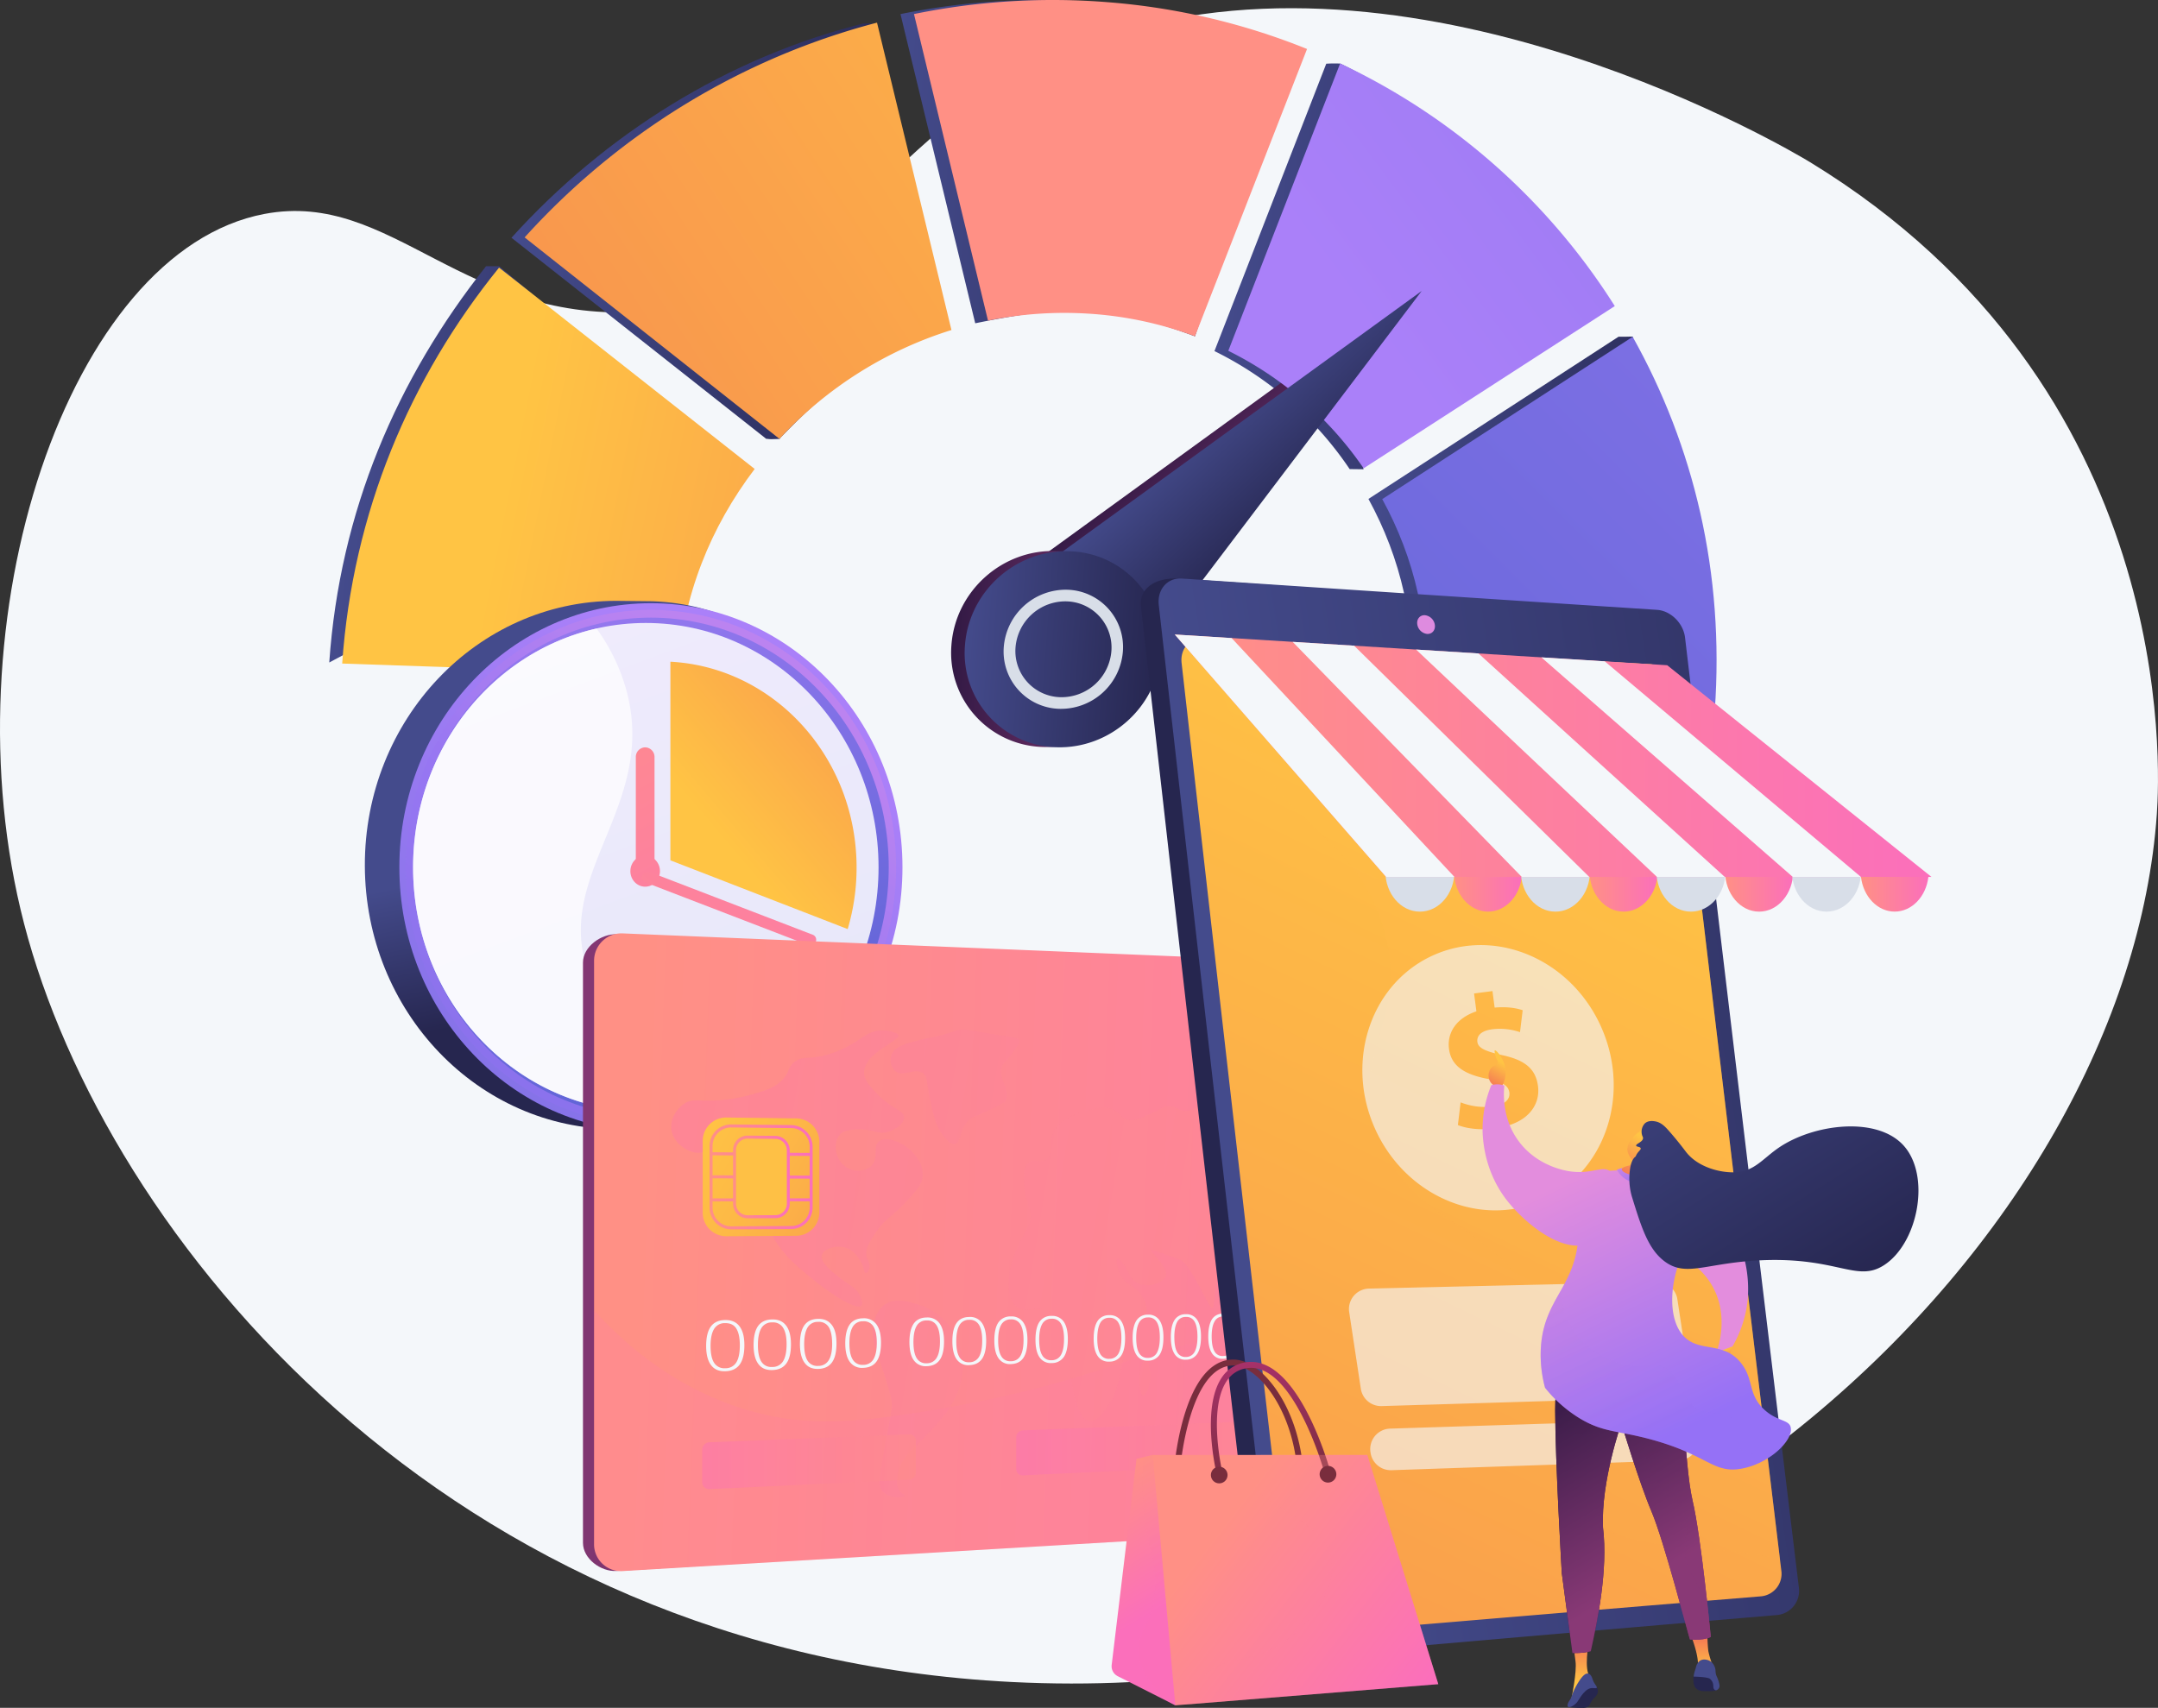 <svg xmlns="http://www.w3.org/2000/svg" xmlns:xlink="http://www.w3.org/1999/xlink" viewBox="0 0 1259.84 997.2"><rect x="0" y="0" width="1259.84" height="997.2" fill="#333333" stroke="none"/><defs><linearGradient id="a" x1="-509.39" y1="240.87" x2="-278.79" y2="240.87" gradientTransform="matrix(0.99, 0.14, -0.08, 1, 726.89, 97.35)" gradientUnits="userSpaceOnUse"><stop offset="0" stop-color="#444b8c"></stop><stop offset="1" stop-color="#26264f"></stop></linearGradient><linearGradient id="b" x1="-423.5" y1="72.18" x2="-170.98" y2="72.18" xlink:href="#a"></linearGradient><linearGradient id="c" x1="-207.76" y1="14.66" x2="22.4" y2="14.66" xlink:href="#a"></linearGradient><linearGradient id="d" x1="-9.07" y1="49.46" x2="213.49" y2="49.46" xlink:href="#a"></linearGradient><linearGradient id="e" x1="87.49" y1="180.92" x2="290.8" y2="180.92" xlink:href="#a"></linearGradient><linearGradient id="f" x1="600.9" y1="-884.86" x2="686.34" y2="-884.86" gradientTransform="matrix(0.72, 0.67, -1.09, 1.01, -707.75, 737.07)" gradientUnits="userSpaceOnUse"><stop offset="0" stop-color="#311944"></stop><stop offset="1" stop-color="#893976"></stop></linearGradient><linearGradient id="g" x1="-119.44" y1="207.08" x2="-9.13" y2="207.08" gradientTransform="matrix(1.04, 0.02, -0.07, 0.96, 693.32, 181.29)" xlink:href="#f"></linearGradient><linearGradient id="h" x1="-125.51" y1="303.79" x2="-56.05" y2="303.79" gradientTransform="translate(728.01 83.57) rotate(4.66)" xlink:href="#f"></linearGradient><linearGradient id="i" x1="102.28" y1="308.58" x2="-416.76" y2="246.82" gradientTransform="matrix(0.99, 0.14, -0.08, 1, 726.89, 97.35)" gradientUnits="userSpaceOnUse"><stop offset="0" stop-color="#f36f56"></stop><stop offset="1" stop-color="#ffc444"></stop></linearGradient><linearGradient id="j" x1="-716.19" y1="297.2" x2="95.36" y2="-258.46" gradientTransform="matrix(1.04, 0.02, -0.07, 0.96, 693.32, 181.29)" xlink:href="#i"></linearGradient><linearGradient id="k" x1="-65.42" y1="10.85" x2="-136.27" y2="1153.26" gradientTransform="matrix(1.04, 0.02, -0.07, 0.96, 693.32, 181.29)" gradientUnits="userSpaceOnUse"><stop offset="0" stop-color="#ff9085"></stop><stop offset="1" stop-color="#fb6fbb"></stop></linearGradient><linearGradient id="l" x1="78.49" y1="-19.58" x2="946.44" y2="-684.35" gradientTransform="matrix(1.04, 0.02, -0.07, 0.96, 693.32, 181.29)" gradientUnits="userSpaceOnUse"><stop offset="0" stop-color="#aa80f9"></stop><stop offset="1" stop-color="#6165d7"></stop></linearGradient><linearGradient id="m" x1="827.73" y1="-451.96" x2="17.52" y2="373.69" xlink:href="#l"></linearGradient><linearGradient id="n" x1="606.49" y1="-888.51" x2="691.99" y2="-888.51" gradientTransform="matrix(0.72, 0.67, -1.09, 1.01, -707.75, 737.07)" xlink:href="#a"></linearGradient><linearGradient id="o" x1="-111.82" y1="207.03" x2="-1.41" y2="207.03" gradientTransform="matrix(1.04, 0.02, -0.07, 0.96, 693.32, 181.29)" xlink:href="#a"></linearGradient><linearGradient id="p" x1="357.65" y1="491.94" x2="375.31" y2="577.59" gradientTransform="matrix(1, 0, 0, 1, 0, 0)" xlink:href="#a"></linearGradient><linearGradient id="q" x1="440.68" y1="415.27" x2="146.93" y2="856.58" gradientTransform="matrix(1, 0, 0, 1, 0, 0)" xlink:href="#l"></linearGradient><linearGradient id="r" x1="454.79" y1="401.85" x2="366.54" y2="525.26" gradientUnits="userSpaceOnUse"><stop offset="0" stop-color="#e38ddd"></stop><stop offset="1" stop-color="#9571f6"></stop></linearGradient><linearGradient id="s" x1="288.16" y1="260.73" x2="421.16" y2="616.53" gradientTransform="matrix(1, 0, 0, 1, 0, 0)" xlink:href="#l"></linearGradient><linearGradient id="t" x1="417.84" y1="485.93" x2="617.26" y2="316.33" gradientUnits="userSpaceOnUse"><stop offset="0" stop-color="#ffc444"></stop><stop offset="0.31" stop-color="#fba94a"></stop><stop offset="1" stop-color="#f36f56"></stop></linearGradient><linearGradient id="u" x1="301.98" y1="369.46" x2="471.18" y2="684.88" gradientTransform="matrix(1, 0, 0, 1, 0, 0)" xlink:href="#k"></linearGradient><linearGradient id="v" x1="316.97" y1="361.42" x2="486.17" y2="676.84" gradientTransform="matrix(1, 0, 0, 1, 0, 0)" xlink:href="#k"></linearGradient><linearGradient id="w" x1="2613.5" y1="6120.89" x2="2782.72" y2="6436.34" gradientTransform="matrix(-0.42, -0.91, 0.91, -0.42, -4113.04, 5631.66)" xlink:href="#k"></linearGradient><linearGradient id="x" x1="939.54" y1="772.73" x2="292.36" y2="713.49" gradientTransform="matrix(1, 0, 0, 1, 0, 0)" xlink:href="#f"></linearGradient><linearGradient id="y" x1="363.04" y1="757.47" x2="1218.3" y2="789.28" gradientTransform="matrix(1, -0.01, 0, 1, 5.98, -22.93)" xlink:href="#k"></linearGradient><linearGradient id="z" x1="105.61" y1="643.92" x2="844.78" y2="766.44" gradientTransform="matrix(1, -0.01, 0, 1, 5.98, -22.93)" gradientUnits="userSpaceOnUse"><stop offset="0" stop-color="#fb6fbb"></stop><stop offset="1" stop-color="#ff9085"></stop></linearGradient><linearGradient id="aa" x1="134.85" y1="593.02" x2="837.3" y2="709.45" xlink:href="#z"></linearGradient><linearGradient id="ab" x1="102" y1="775.39" x2="811.39" y2="892.97" xlink:href="#z"></linearGradient><linearGradient id="ac" x1="166.99" y1="671.61" x2="803.27" y2="777.07" xlink:href="#z"></linearGradient><linearGradient id="ad" x1="140.22" y1="746.44" x2="801.47" y2="856.04" xlink:href="#z"></linearGradient><linearGradient id="ae" x1="172.37" y1="713.54" x2="801.5" y2="817.82" xlink:href="#z"></linearGradient><linearGradient id="af" x1="181.67" y1="701.78" x2="802.73" y2="804.71" xlink:href="#z"></linearGradient><linearGradient id="ag" x1="184.62" y1="711.22" x2="801.03" y2="813.38" xlink:href="#z"></linearGradient><linearGradient id="ah" x1="166.66" y1="689.54" x2="805.6" y2="795.44" xlink:href="#z"></linearGradient><linearGradient id="ai" x1="202.7" y1="649.75" x2="809.74" y2="750.36" xlink:href="#z"></linearGradient><linearGradient id="aj" x1="180.18" y1="741.74" x2="796.55" y2="843.9" xlink:href="#z"></linearGradient><linearGradient id="ak" x1="298.42" y1="635.41" x2="604.68" y2="809.02" gradientTransform="matrix(1, -0.01, 0, 1, 5.98, -22.93)" gradientUnits="userSpaceOnUse"><stop offset="0" stop-color="#f57e53"></stop><stop offset="0" stop-color="#f68252"></stop><stop offset="0.04" stop-color="#f99a4d"></stop><stop offset="0.08" stop-color="#fcad49"></stop><stop offset="0.13" stop-color="#feba46"></stop><stop offset="0.2" stop-color="#ffc244"></stop><stop offset="0.32" stop-color="#ffc444"></stop><stop offset="0.45" stop-color="#fdb946"></stop><stop offset="0.69" stop-color="#f99c4c"></stop><stop offset="1" stop-color="#f36f56"></stop></linearGradient><linearGradient id="al" x1="407.38" y1="713.82" x2="467.4" y2="713.82" gradientTransform="matrix(1, -0.01, 0, 1, 5.98, -22.93)" xlink:href="#k"></linearGradient><linearGradient id="am" x1="408.25" y1="700.6" x2="466.55" y2="700.6" gradientTransform="matrix(1, -0.01, 0, 1, 5.98, -22.93)" xlink:href="#k"></linearGradient><linearGradient id="an" x1="408.25" y1="713.96" x2="466.55" y2="713.96" gradientTransform="matrix(1, -0.01, 0, 1, 5.98, -22.93)" xlink:href="#k"></linearGradient><linearGradient id="ao" x1="408.25" y1="727.32" x2="466.55" y2="727.32" gradientTransform="matrix(1, -0.01, 0, 1, 5.98, -22.93)" xlink:href="#k"></linearGradient><linearGradient id="ap" x1="421.04" y1="713.92" x2="454.09" y2="713.92" gradientTransform="matrix(1, -0.01, 0, 1, 5.98, -22.93)" xlink:href="#k"></linearGradient><linearGradient id="aq" x1="366.11" y1="867.89" x2="1209.09" y2="899.25" xlink:href="#z"></linearGradient><linearGradient id="ar" x1="409.94" y1="853.54" x2="534.71" y2="853.54" gradientTransform="matrix(1, 0, 0, 1, 0, 0)" xlink:href="#z"></linearGradient><linearGradient id="as" x1="593.25" y1="845.51" x2="743.26" y2="845.51" gradientTransform="matrix(1, 0, 0, 1, 0, 0)" xlink:href="#z"></linearGradient><linearGradient id="at" x1="1374.96" y1="666.56" x2="1936.27" y2="645.11" gradientTransform="matrix(1, 0, 0.12, 1, -733.02, -15.92)" xlink:href="#a"></linearGradient><linearGradient id="au" x1="967.97" y1="438.25" x2="427.9" y2="1558.45" gradientUnits="userSpaceOnUse"><stop offset="0" stop-color="#ffc444"></stop><stop offset="1" stop-color="#f36f56"></stop></linearGradient><linearGradient id="av" x1="969.91" y1="439.19" x2="429.84" y2="1559.39" xlink:href="#au"></linearGradient><linearGradient id="aw" x1="848.83" y1="508.85" x2="888.59" y2="508.85" gradientTransform="matrix(1, 0, 0, 1, 0, 0)" xlink:href="#k"></linearGradient><linearGradient id="ax" x1="927.97" y1="508.85" x2="967.73" y2="508.85" gradientTransform="matrix(1, 0, 0, 1, 0, 0)" xlink:href="#k"></linearGradient><linearGradient id="ay" x1="1007.1" y1="508.85" x2="1046.86" y2="508.85" gradientTransform="matrix(1, 0, 0, 1, 0, 0)" xlink:href="#k"></linearGradient><linearGradient id="az" x1="685.83" y1="441.26" x2="1127.59" y2="441.26" gradientTransform="matrix(1, 0, 0, 1, 0, 0)" xlink:href="#k"></linearGradient><linearGradient id="ba" x1="1086.44" y1="522.16" x2="1125.79" y2="522.16" gradientTransform="matrix(1, 0, 0, 1, 0, 0)" xlink:href="#k"></linearGradient><linearGradient id="bb" x1="876.82" y1="620.39" x2="867.98" y2="634.69" xlink:href="#au"></linearGradient><linearGradient id="bc" x1="1002.72" y1="789.61" x2="1006.29" y2="796.95" xlink:href="#au"></linearGradient><linearGradient id="bd" x1="-255.93" y1="976.51" x2="-255.93" y2="953.49" gradientTransform="translate(1249.56)" xlink:href="#au"></linearGradient><linearGradient id="be" x1="-326.11" y1="983.08" x2="-326.11" y2="955.33" gradientTransform="translate(1249.56)" xlink:href="#au"></linearGradient><linearGradient id="bf" x1="-341.64" y1="874.07" x2="-250.85" y2="874.07" gradientTransform="translate(1249.56)" xlink:href="#f"></linearGradient><linearGradient id="bg" x1="-344.52" y1="806.4" x2="-279.12" y2="916.25" gradientTransform="translate(1249.56)" xlink:href="#f"></linearGradient><linearGradient id="bh" x1="-318.77" y1="791.07" x2="-253.37" y2="900.93" gradientTransform="translate(1249.56)" xlink:href="#f"></linearGradient><linearGradient id="bi" x1="-4583.84" y1="6885.91" x2="-4514.57" y2="7028.35" gradientTransform="translate(-4500.87 6918.09) rotate(-172.14)" xlink:href="#r"></linearGradient><linearGradient id="bj" x1="917.05" y1="688.4" x2="987.2" y2="832.66" xlink:href="#r"></linearGradient><linearGradient id="bk" x1="-301.96" y1="670.35" x2="-288.55" y2="691.66" gradientTransform="translate(1249.56)" xlink:href="#r"></linearGradient><linearGradient id="bl" x1="-285.77" y1="667.08" x2="-300.51" y2="690.91" gradientTransform="translate(1249.56)" xlink:href="#au"></linearGradient><linearGradient id="bm" x1="365.12" y1="803.87" x2="350.86" y2="826.94" gradientTransform="translate(413.93 -31.07) rotate(-13.66)" xlink:href="#au"></linearGradient><linearGradient id="bn" x1="954.19" y1="565.28" x2="1077.67" y2="761.54" gradientTransform="matrix(1, 0, 0, 1, 0, 0)" xlink:href="#a"></linearGradient><linearGradient id="bo" x1="909.24" y1="691.76" x2="978.24" y2="833.64" xlink:href="#r"></linearGradient><linearGradient id="bp" x1="906.92" y1="693.33" x2="977.07" y2="837.58" xlink:href="#r"></linearGradient><linearGradient id="bq" x1="677.42" y1="815.7" x2="692.67" y2="821.37" gradientUnits="userSpaceOnUse"><stop offset="0" stop-color="#ab316d"></stop><stop offset="1" stop-color="#792d3d"></stop></linearGradient><linearGradient id="br" x1="634.72" y1="868.1" x2="677.19" y2="939.31" gradientTransform="matrix(1, 0, 0, 1, 0, 0)" xlink:href="#k"></linearGradient><linearGradient id="bs" x1="641.29" y1="864.18" x2="683.76" y2="935.4" gradientTransform="matrix(1, 0, 0, 1, 0, 0)" xlink:href="#k"></linearGradient><linearGradient id="bt" x1="708.65" y1="896.79" x2="828.21" y2="988.91" gradientTransform="matrix(1, 0, 0, 1, 0, 0)" xlink:href="#k"></linearGradient><linearGradient id="bu" x1="732.14" y1="789.43" x2="744.34" y2="867.18" xlink:href="#bq"></linearGradient><linearGradient id="bv" x1="710.2" y1="894.78" x2="829.76" y2="986.9" gradientTransform="matrix(1, 0, 0, 1, 0, 0)" xlink:href="#k"></linearGradient><linearGradient id="bw" x1="705.21" y1="858.82" x2="707.17" y2="859.54" xlink:href="#bq"></linearGradient><linearGradient id="bx" x1="768.71" y1="858.36" x2="770.67" y2="859.09" xlink:href="#bq"></linearGradient></defs><g style="isolation:isolate"><path d="M649.42,20C513,62.84,500,172.41,377.15,181.82c-107,8.19-147.67-71.13-222.76-56.91C40,146.55-31.89,362.07,14.05,539.28c47.43,183,246.71,426.24,576.86,442.84,370.67,18.63,651.13-261.25,668.26-506.86C1261,448.7,1272,226.14,1056.68,94.67,1045.93,88.1,833.8-38,649.42,20Z" fill="#f4f7fa"></path><path d="M283.75,155.46l7.66,0L432.82,273.35c-25.63,33.85-42,73.58-45.25,120.45L258.12,351.54l-65.9,35.29C198.34,298.63,231.71,221,283.75,155.46Z" fill="url(#a)"></path><path d="M547.55,192.87c-36.86,11.44-65.32,35-91.87,62.64-.21.22-.35.79-.63.79-6.15.12-4,.31-7.81-.11l-.32-.27L298.6,138.82C353.33,78.26,424.87,33.52,504.07,13.69l7.85,0Z" fill="url(#b)"></path><path d="M755,28.62,697.61,196.37c-19.54-7.33-41.23-13.72-63.43-15.05-19.79-1.19-46.11,3.61-64.84,7.44L525.7,8.23A403.94,403.94,0,0,1,639.65,1.38,391.63,391.63,0,0,1,755,28.62Z" fill="url(#c)"></path><path d="M934.46,178.67,795.18,269l.86,5-8.11-.1A202.81,202.81,0,0,0,709,205L774.27,37.2a74.21,74.21,0,0,1,8.11-.08.83.83,0,0,1,.39.16C846.56,68.8,897.47,120.07,934.46,178.67Z" fill="url(#d)"></path><path d="M992.77,414.72,824,408.94c3.18-44.52-6.33-83.28-25.1-117.62L944.92,196.6c8.26.06,7.14-.25,8.26.06,1.38.37-5.15,5.6-4.46,6.9C981.82,265.71,998.32,337.39,992.77,414.72Z" fill="url(#e)"></path><polygon points="591.13 337.35 821.82 169.86 649.74 397.09 591.13 337.35" fill="url(#f)"></polygon><path d="M669.77,381.08c-2.22,31.36-29.36,56-60.82,55.07a55,55,0,0,1-53.52-59.3c2.24-31.8,29.91-56.45,61.59-55.06A55,55,0,0,1,669.77,381.08Z" fill="url(#g)"></path><path d="M610.53,413.72a33.45,33.45,0,0,1-32.43-36,36.27,36.27,0,0,1,37.34-33.46,33.45,33.45,0,0,1,32.14,36A36.29,36.29,0,0,1,610.53,413.72ZM615,351a29.2,29.2,0,0,0-30,26.93,26.92,26.92,0,0,0,26.08,29A29.19,29.19,0,0,0,640.85,380,26.92,26.92,0,0,0,615,351Z" fill="url(#h)"></path><path d="M291.35,156.26,440.58,273.82c-25.64,33.87-42,73.42-45.27,120.32l-195.54-6.7C205.89,299.2,239.37,220.38,291.35,156.26Z" fill="url(#i)"></path><path d="M555.46,192.7a229.62,229.62,0,0,0-100.41,63.55L306.28,138.62C361.07,78,432.62,33.94,512,13.22Z" fill="url(#j)"></path><path d="M763.05,28.6,697.61,196.37a215.51,215.51,0,0,0-62.82-13.27,222.55,222.55,0,0,0-58,4.11L533.58,8.2a404.25,404.25,0,0,1,114-6.85A391.84,391.84,0,0,1,763.05,28.6Z" fill="url(#k)"></path><path d="M942.71,178.72,796.08,273.45a207.49,207.49,0,0,0-79-68.62L782.38,37.05A381.85,381.85,0,0,1,942.71,178.72Z" fill="url(#l)"></path><path d="M1001.08,414.88l-169-5.78c3.17-44.54-6.35-83.32-25.13-117.67l146.2-94.77C988.84,260.42,1006.84,334.61,1001.08,414.88Z" fill="url(#m)"></path><polygon points="599.06 337.48 829.97 169.91 657.73 397.24 599.06 337.48" fill="url(#n)"></polygon><path d="M677.78,381.22c-2.22,31.38-29.38,56-60.88,55.1A55,55,0,0,1,563.33,377c2.24-31.81,29.94-56.47,61.65-55.09A55,55,0,0,1,677.78,381.22Z" fill="url(#o)"></path><path d="M618.49,413.88A33.47,33.47,0,0,1,586,377.83a36.31,36.31,0,0,1,37.37-33.48,33.49,33.49,0,0,1,32.17,36A36.32,36.32,0,0,1,618.49,413.88Zm4.43-62.74a29.22,29.22,0,0,0-30.06,26.94,26.93,26.93,0,0,0,26.1,29,29.22,29.22,0,0,0,29.87-26.94A26.94,26.94,0,0,0,622.92,351.14Z" fill="#d8dee8"></path><path d="M506.73,504.69c.18,83.88-44.4,152.33-123.8,154.58-1.23,0-21.49,0-22.73,0-81.11.2-147-68.69-147.2-153.86S278.41,351,359.52,350.83c1.9,0,19.7.17,21.58.24C459.6,354,506.54,421.51,506.73,504.69Z" fill="url(#p)"></path><ellipse cx="380" cy="506.43" rx="146.86" ry="154.22" fill="url(#q)"></ellipse><ellipse cx="380" cy="506.43" rx="143.16" ry="150.33" opacity="0.3" fill="url(#r)" style="mix-blend-mode:multiply"></ellipse><ellipse cx="380" cy="506.43" rx="138.84" ry="145.8" fill="url(#s)"></ellipse><ellipse cx="377.03" cy="506.43" rx="135.87" ry="142.68" fill="#fff" opacity="0.85"></ellipse><path d="M391.38,502.34l103.5,40.14a125.9,125.9,0,0,0,5.19-35.9c0-64.39-48.14-117-108.69-120.21Z" fill="url(#t)"></path><ellipse cx="376.65" cy="508.66" rx="8.64" ry="9.07" fill="url(#u)"></ellipse><path d="M376.65,436.37a5.61,5.61,0,0,0-5.46,5.73v61.16a5.47,5.47,0,1,0,10.92,0V442.1A5.6,5.6,0,0,0,376.65,436.37Z" fill="url(#v)"></path><path d="M375,511h0a3.08,3.08,0,0,0,1.68,4.19l95.15,36.63A3.48,3.48,0,0,0,476.2,550a3.08,3.08,0,0,0-1.68-4.19l-95.15-36.63A3.48,3.48,0,0,0,375,511Z" fill="url(#w)"></path><g opacity="0.85"><path d="M339.52,551c-5.32-48.52,41.59-86.22,26.7-145.91A111.93,111.93,0,0,0,348.28,367c-61.23,13.86-107.12,71-107.12,139.47,0,78.8,60.83,142.68,135.87,142.68A129.77,129.77,0,0,0,419.48,642C361,609,342.41,577.38,339.52,551Z" fill="#fff" opacity="0.85"></path></g><path d="M856.56,872.61c0,7.89-5.6,14.67-12.47,15.08L359.87,917.27c-9.18.54-19.53-7.22-19.53-16.39V562c0-9.17,10.6-16.88,19.78-16.5l484,20.72c6.87.28,12.47,7,12.47,14.86Z" fill="url(#x)"></path><path d="M865.54,873.16c0,7.93-5.63,14.75-12.54,15.16l-489.39,29a15.68,15.68,0,0,1-16.79-15.76V561.06A16,16,0,0,1,363.61,545L853,565.3c6.91.28,12.54,7,12.54,14.93Z" fill="url(#y)"></path><g opacity="0.43" style="mix-blend-mode:multiply"><path d="M400.11,644c-4.65,2.78-9.14,9-8.12,15.79s7.26,11.36,12.16,12.81c6.89,2,9.15-2.37,16.54-1.69,11.16,1,19.82,12.41,23.43,20.79,3.55,8.22.79,10.23,3.08,19.7,4,16.63,16.46,26.72,28.28,36.32,9.82,8,24.74,17.53,27.42,14.6,1-1.05.09-3.41-.43-4.84-2.07-5.66-6.79-6.91-13.23-12.17-4.59-3.74-10.39-8.47-9.45-12.29s8.27-6.16,13.73-4.56,8.39,7,9.8,9.62c1.21,2.22,1,5.13,2.12,5.26.78.09,1.63-1.1,2-2.12,1-2.62-.74-5.12-1.38-7.14-1.46-4.64,2-9.69,5.44-14.71,5.74-8.38,9.1-8.46,18-18.19,5.91-6.49,8.86-9.83,9.19-14.55.55-8.09-6.12-14.16-7.24-15.18-5.4-4.91-14.59-8.32-18.5-4.83-3.52,3.14.18,9.19-3.95,13.75-2.9,3.2-8,3.83-11.9,2.59-5.59-1.75-8.8-7.21-9.13-12.13-.06-1-.35-5.46,2.57-8.53.84-.88,2.87-2.62,9.68-2.85,9.55-.32,11.54,2.91,17.23,1.65,4.74-1,10.44-4.84,10.37-8.64-.08-4.45-8-5-17.13-15.18-3.55-4-6.45-7.28-6.22-11.56.33-6,6.66-10.64,7.91-11.56,4.92-3.59,9.28-6.5,9.28-6.5,1.23-.82,3-2,2.81-3.14-.14-.76-1.1-1.3-2.81-1.83a21.12,21.12,0,0,0-9.56-.84c-6.45,1.29-8.51,4.48-16.43,8.68a58.42,58.42,0,0,1-16,6.11c-8.46,1.77-11.37.11-15.58,3.21s-2.78,5.59-7,10.26c-4.39,4.91-9.75,6.48-18.12,8.93a90.6,90.6,0,0,1-18.59,3.31C407.68,643.33,405,641.1,400.11,644Z" fill="url(#z)"></path><path d="M538.11,606.94c-8.7,2.17-16.29,4.06-17.87,9.48a9.21,9.21,0,0,0,2.24,8.81c4.58,4.19,11.47-2.14,16.46,1.51,2.67,1.94,1.66,4.45,4.72,18.39,2,9.3,3.71,13.76,6.91,17.79,1.81,2.28,4.36,5.48,6.88,5,3.74-.73,2.33-8.54,8.23-14.07,2.06-1.94,2.44-1.17,12.26-5.89,5.72-2.75,8.58-4.14,9.21-5.32,3.22-6-5.33-13.54-1.89-20.69.65-1.35.74-.63,5.13-6.2,5-6.38,5-7.39,4.84-7.89-.55-2.13-4.3-2.39-14-3.82-16.22-2.38-17.54-3.4-22.37-2.34-3.22.7-4.07,1.46-11,3.18C542.37,606.21,541.77,606,538.11,606.94Z" fill="url(#aa)"></path><path d="M516,762.11c-4.85,3.74-5.81,10.13-6.2,12.72-1,6.4.84,10.54,4.23,21,4.1,12.68,6.15,19,6.46,22.62.48,5.61-.52,6.62-4.49,28.85-3,16.54-3.28,20.83-.57,23.74,4,4.26,12.56,3.43,12.9,2.28.17-.55-1.68-1-3.07-2.76-3.11-4-.87-11-.28-12.84,2.32-7.24,6.76-10.46,13.93-17.79,8.45-8.63,13.94-14.24,18-22.42,2-4.07,6.26-13,4.94-24.44A38.72,38.72,0,0,0,555,775.3a36.58,36.58,0,0,0-19.65-13.83C529.81,759.84,521.94,757.53,516,762.11Z" fill="url(#ab)"></path><path d="M597.65,720.88c-3.07,6.16-6.47,13-7.8,19.26-1.2,5.61-2.34,18.33,3.77,23.14,5.52,4.35,11.87-1.77,19.54,3.05,3.9,2.46,5.62,6.17,7.7,10.65,4.45,9.61,2.33,15,4.23,27.42.89,5.83,3.73,24.34,10.8,25.41,5.88.88,12.28-10.7,13.34-12.63,2.83-5.13,3.92-10.4,6-20.74,2.78-13.92,1.75-15.84,4.67-19.79,3.76-5.09,8.3-5.75,9.3-10.58.73-3.55-1-6.7-2.06-8.65-3.88-7.19-9.29-6.31-12.94-13.28-2.11-4-2.68-8.79-1.82-9.26s2.87,2.48,3.89,3.89c3.14,4.33,2.76,5.91,4.67,8.09,3.85,4.4,10.34,3.55,10.83,3.48,3-.43,8.32-2.31,9-6,.5-2.83-1.94-5.83-4.87-9.43-2.37-2.92-4.14-4.16-3.85-4.72s2.4.15,8,2.16c6,2.18,9,3.26,9.44,3.52,2,1.23,3.74,2.91,9.39,13s7.79,15.26,9.09,14.81c.64-.22.53-1.62,1-6.38.71-7.12,1.1-10.73,2.77-13.33,1.4-2.19,4.41-5.17,7.51-4.79,1.86.22,4.1,3.33,8.48,9.53s5.77,8.17,8.68,9.75c1.53.83,4.27,2.32,6.42,1,2.39-1.48,3.21-5.91,2.22-9.08-1.2-3.83-4.53-4.15-4.44-6.51.14-3.36,7-5.65,7.64-5.85,4.44-1.43,5.57.12,7.84-1.46,3.37-2.33,4.75-8.43,3.91-13.13s-3.83-6.6-2.93-8.7c.75-1.77,3.11-1.17,7.8-2.49,3.47-1,8.59-2.44,11.39-6.83,1.66-2.62,2-5.42,2.41-9.77a45.49,45.49,0,0,0,0-8.67c-.56-6.38-1.8-6.83-1.2-8.68,1.3-4.07,7.57-2.9,19.43-6.62,6.77-2.12,11.64-4.67,12.12-3.66.6,1.26-7.3,4.82-7.83,11.5-.41,5.06,3.56,10.18,5.22,9.71,1.38-.4.39-4.39,2.85-10.2.9-2.14,2.28-5.38,5.2-7.48,3.49-2.5,5.56-.73,8.7-3.4,2.51-2.13,1.88-3.85,4-6.1,4.76-5.11,12.77-1.41,13.28-3.31s-5.69-7.37-13.75-8.72c-7.19-1.2-8.29,2.24-16.48,2.17-4.65,0-10.31-2.19-21.67-6.52-6.43-2.46-9.79-4.12-15.65-4.6-4.09-.33-4.21.33-8.5-.15-4.86-.54-10.9-1.21-15.64-5.74-3.72-3.56-2.59-5.62-5.66-7.78-5-3.49-11.79-.82-17.59,1.55-6.18,2.53-10.57,5.66-18,11-8.7,6.21-11.61,9.31-16.44,8.62-3.61-.52-4.35-2.6-8.41-2.63-3.29,0-4.32,1.31-11,4.3-6.49,2.9-9.81,4.34-12.64,3.76-4.41-.92-4.58-4.22-9.36-6.32-5.11-2.25-10-.71-16,1.17-7.4,2.34-14.69,4.63-18.25,11.41-3.76,7.18-.27,13.57-4.52,16.76-3.53,2.65-7.15-.84-10.42,1.93-3.94,3.34-2.77,11.82-2.15,16.29,1.22,8.81,4.24,11,3.22,17.15C601,715,600.15,715.87,597.65,720.88Z" fill="url(#ac)"></path><path d="M669.18,793.24c-1.82-.16-4.86,7.81-4.13,15.26.05.44.65,6.22,2.32,6.37s3.19-4.66,3.35-5.16a20.1,20.1,0,0,0,.77-7.86C671.41,800.63,670.88,793.38,669.18,793.24Z" fill="url(#ad)"></path><path d="M733.6,773.57c-.13.35.37.92,1.78,2.12,3.7,3.18,5.55,4.76,8.6,5.86,2.62,1,9.15,2.64,10.55,0,.9-1.68-.39-5-2.45-6.49s-3.84-.14-9.09-.34C737.54,774.52,733.92,772.73,733.6,773.57Z" fill="url(#ae)"></path><path d="M752.08,758.94c-1.08.22-.8,2.58-2.94,7.72-1,2.4-1.54,3-1.23,3.85.69,1.79,4.82,2.57,6.87.4s1-5.59.73-6.84C754.93,761.7,753.35,758.7,752.08,758.94Z" fill="url(#af)"></path><path d="M774,778.36c.81,1.29,2.18,2.89,5.55,4.47,1.17.55,9.83,4.62,12,1.31.88-1.35.45-3.54-.24-4.85-1.07-2-3-2.49-6.24-3.37-9.58-2.61-11.75-3.93-12.54-2.69C771.66,774.63,773.55,777.65,774,778.36Z" fill="url(#ag)"></path><path d="M757.71,749.29c-1.15.42-1.08,6.28,1,10.9,1.07,2.4,3,5.23,3.9,4.83s.47-4.57-.24-7.35C761.28,753.53,758.83,748.89,757.71,749.29Z" fill="url(#ah)"></path><path d="M767,721.68c0-1.37,3.06-1.06,7-3.85a26.48,26.48,0,0,0,8.92-11.42c.43-1.11.88-2.51,1.2-2.44.49.1.55,3.52,0,6.49-1,5.49-4.28,10.42-8.43,12.78a7.16,7.16,0,0,1-3.87,1.12C769.55,724.29,767,723,767,721.68Z" fill="url(#ai)"></path><path d="M758.69,801.64c-5.34,5.3-8.27,4.45-9.06,7.39-.9,3.33,2.77,4.7,3.43,11.36.41,4.13-.72,6.51.25,7.09,1.46.88,3.87-4.69,9.52-6.91.44-.17,6.35-2.38,11.17.67,2.79,1.78,2.44,3.56,7,7.87,2.92,2.75,4.43,4.14,6.25,3.8,3-.54,4.71-5.37,5.75-8.33.86-2.45,2.84-8.06,1.43-14.62-.6-2.84-1-2.15-9.34-15.1-2.29-3.59-3.21-5.13-5.29-6.08-4.25-1.93-8.91.66-9.67,1.09-1.67.92-3.14,2.48-6.07,5.61C760.58,799.18,760.79,799.55,758.69,801.64Z" fill="url(#aj)"></path></g><path d="M465,721.57l-41,.26A13.76,13.76,0,0,1,410.25,708V666.25A13.66,13.66,0,0,1,424,652.51l41,.51a13.73,13.73,0,0,1,13.32,13.83v41A13.64,13.64,0,0,1,465,721.57Z" fill="url(#ak)"></path><path d="M462.09,717.63l-35.2.19a12.68,12.68,0,0,1-12.64-12.77V669.23a12.58,12.58,0,0,1,12.64-12.69l35.2.4a12.67,12.67,0,0,1,12.32,12.77v35.23A12.57,12.57,0,0,1,462.09,717.63Zm-35.2-59.31A10.83,10.83,0,0,0,416,669.24v35.81a10.92,10.92,0,0,0,10.88,11l35.2-.17a10.82,10.82,0,0,0,10.61-10.93V669.69a10.9,10.9,0,0,0-10.61-11Z" fill="url(#al)"></path><path d="M415.13,673.67l58.43.4Z" fill="#f4f7fa"></path><polygon points="473.56 674.94 415.13 674.56 415.13 672.78 473.56 673.19 473.56 674.94" fill="url(#am)"></polygon><path d="M415.13,687.14l58.43.18Z" fill="#f4f7fa"></path><polygon points="473.56 688.2 415.13 688.03 415.13 686.25 473.56 686.44 473.56 688.2" fill="url(#an)"></polygon><path d="M415.13,700.61l58.43,0Z" fill="#f4f7fa"></path><polygon points="473.56 701.45 415.13 701.5 415.13 699.72 473.56 699.7 473.56 701.45" fill="url(#ao)"></polygon><path d="M452.72,710.4l-16.32.06a7.65,7.65,0,0,1-7.59-7.69V671.6A7.61,7.61,0,0,1,436.4,664l16.32.16a7.68,7.68,0,0,1,7.49,7.72v30.9A7.62,7.62,0,0,1,452.72,710.4Z" fill="#fec045"></path><path d="M452.72,711.29l-16.32.06a8.52,8.52,0,0,1-8.46-8.58V671.59a8.44,8.44,0,0,1,8.46-8.52l16.32.16a8.53,8.53,0,0,1,8.34,8.61v30.89A8.48,8.48,0,0,1,452.72,711.29ZM436.4,664.84a6.71,6.71,0,0,0-6.71,6.77v31.16a6.74,6.74,0,0,0,6.71,6.8l16.32-.05a6.73,6.73,0,0,0,6.63-6.79V671.82a6.78,6.78,0,0,0-6.63-6.83Z" fill="url(#ap)"></path><path d="M537.4,824.52c-42.33,6.72-69.7,8.1-100.91-1.15-43.58-12.91-73.22-40.1-89.67-58.22V901.57a15.68,15.68,0,0,0,16.79,15.76l489.39-29c6.91-.41,12.54-7.23,12.54-15.16v-48c-66.49-43.26-120.07-47.47-157.81-42.56C661.27,788.68,635,809,537.4,824.52Z" opacity="0.15" fill="url(#aq)" style="mix-blend-mode:multiply"></path><g opacity="0.42" style="mix-blend-mode:multiply"><path d="M530.83,864l-116.74,5.49a4,4,0,0,1-4.15-4v-19a4.39,4.39,0,0,1,4.15-4.36l116.74-4.61a3.8,3.8,0,0,1,3.88,3.9v18.36A4.21,4.21,0,0,1,530.83,864Z" fill="url(#ar)"></path><path d="M739.75,854.75l-142.68,6.71a3.72,3.72,0,0,1-3.82-3.85V839.37a4.13,4.13,0,0,1,3.82-4.17l142.68-5.64a3.54,3.54,0,0,1,3.51,3.72v17.46A3.91,3.91,0,0,1,739.75,854.75Z" fill="url(#as)"></path></g><path d="M434.57,785.45q0,7.6-2.77,11.34c-1.85,2.48-4.65,3.78-8.41,3.87s-6.4-1.1-8.29-3.59-2.85-6.22-2.85-11.2.92-8.86,2.76-11.34,4.64-3.73,8.38-3.77,6.42,1.17,8.33,3.66S434.57,780.58,434.57,785.45Zm-19.74.37q0,6.78,2.13,10a7,7,0,0,0,6.43,3.08,7.25,7.25,0,0,0,6.52-3.49c1.36-2.24,2-5.54,2-9.88s-.68-7.52-2-9.71-3.53-3.29-6.52-3.25a7.18,7.18,0,0,0-6.53,3.44Q414.84,779.36,414.83,785.82Z" fill="#f4f7fa"></path><path d="M461.76,784.94q0,7.51-2.71,11.2c-1.81,2.46-4.54,3.74-8.22,3.83s-6.25-1.09-8.1-3.55-2.79-6.15-2.79-11.07.9-8.76,2.7-11.21,4.53-3.68,8.19-3.73,6.28,1.16,8.14,3.63S461.76,780.13,461.76,784.94Zm-19.29.36c0,4.47.69,7.75,2.08,9.86a6.78,6.78,0,0,0,6.28,3,7.11,7.11,0,0,0,6.38-3.44c1.33-2.23,2-5.48,2-9.78s-.66-7.42-2-9.6a6.82,6.82,0,0,0-6.38-3.2,7,7,0,0,0-6.38,3.39Q442.47,778.92,442.47,785.3Z" fill="#f4f7fa"></path><path d="M488.33,784.43q0,7.46-2.64,11.09c-1.77,2.43-4.44,3.69-8,3.78s-6.11-1.08-7.92-3.51S467,789.7,467,784.84s.88-8.67,2.64-11.08,4.43-3.64,8-3.69,6.14,1.15,8,3.59S488.33,779.68,488.33,784.43Zm-18.85.36q0,6.63,2,9.75a6.62,6.62,0,0,0,6.14,3,6.93,6.93,0,0,0,6.24-3.4q2-3.3,1.95-9.67T483.89,775a6.64,6.64,0,0,0-6.24-3.17,6.79,6.79,0,0,0-6.23,3.35Q469.49,778.47,469.48,784.79Z" fill="#f4f7fa"></path><path d="M514.32,783.94q0,7.37-2.59,11c-1.72,2.41-4.34,3.65-7.85,3.74a8.7,8.7,0,0,1-7.75-3.48q-2.65-3.6-2.66-10.82t2.58-11c1.72-2.38,4.33-3.6,7.83-3.64a8.92,8.92,0,0,1,7.78,3.55Q514.31,776.89,514.32,783.94Zm-18.44.35c0,4.37.67,7.58,2,9.64a6.46,6.46,0,0,0,6,3,6.74,6.74,0,0,0,6.09-3.36c1.27-2.18,1.91-5.36,1.91-9.56s-.64-7.26-1.91-9.39a6.46,6.46,0,0,0-6.09-3.13,6.62,6.62,0,0,0-6.1,3.31C496.52,777,495.88,780.13,495.88,784.29Z" fill="#f4f7fa"></path><path d="M551.12,783.25q0,7.25-2.51,10.78c-1.67,2.37-4.21,3.59-7.61,3.68a8.43,8.43,0,0,1-7.5-3.42q-2.57-3.56-2.57-10.66t2.5-10.78c1.66-2.34,4.19-3.54,7.57-3.58a8.61,8.61,0,0,1,7.54,3.49Q551.12,776.32,551.12,783.25Zm-17.85.34q0,6.45,1.92,9.48A6.23,6.23,0,0,0,541,796a6.51,6.51,0,0,0,5.9-3.31q1.85-3.21,1.85-9.4t-1.85-9.24A6.21,6.21,0,0,0,541,771a6.39,6.39,0,0,0-5.9,3.26Q533.27,777.44,533.27,783.59Z" fill="#f4f7fa"></path><path d="M575.73,782.79q0,7.15-2.45,10.66t-7.44,3.64a8.19,8.19,0,0,1-7.34-3.39Q556,790.18,556,783.16q0-7.17,2.45-10.66t7.41-3.54a8.35,8.35,0,0,1,7.37,3.45Q575.73,775.92,575.73,782.79Zm-17.46.33c0,4.25.62,7.37,1.88,9.38a6.07,6.07,0,0,0,5.69,2.9,6.34,6.34,0,0,0,5.77-3.27c1.2-2.11,1.81-5.21,1.81-9.3s-.61-7.07-1.81-9.14a6.07,6.07,0,0,0-5.77-3.05,6.24,6.24,0,0,0-5.78,3.22Q558.28,777,558.27,783.12Z" fill="#f4f7fa"></path><path d="M599.82,782.33q0,7.09-2.4,10.55c-1.6,2.32-4,3.51-7.29,3.6a8,8,0,0,1-7.17-3.36q-2.48-3.48-2.47-10.42,0-7.1,2.39-10.55a8.39,8.39,0,0,1,7.25-3.5,8.16,8.16,0,0,1,7.22,3.42Q599.81,775.54,599.82,782.33Zm-17.09.33q0,6.3,1.84,9.27a5.91,5.91,0,0,0,5.56,2.88,6.19,6.19,0,0,0,5.65-3.23c1.18-2.1,1.77-5.16,1.77-9.2s-.59-7-1.77-9a6,6,0,0,0-5.65-3,6.12,6.12,0,0,0-5.65,3.19Q582.72,776.65,582.73,782.66Z" fill="#f4f7fa"></path><path d="M623.4,781.89q0,7-2.35,10.44a8.36,8.36,0,0,1-7.13,3.55,7.79,7.79,0,0,1-7-3.32c-1.61-2.3-2.41-5.73-2.41-10.32s.78-8.15,2.34-10.43a8.16,8.16,0,0,1,7.1-3.46,8,8,0,0,1,7.06,3.38Q623.4,775.17,623.4,781.89Zm-16.73.31q0,6.24,1.8,9.18a5.77,5.77,0,0,0,5.45,2.85,6.06,6.06,0,0,0,5.53-3.2q1.72-3.1,1.73-9.1T619.45,773a5.82,5.82,0,0,0-5.53-3,6,6,0,0,0-5.53,3.16Q606.67,776.26,606.67,782.2Z" fill="#f4f7fa"></path><path d="M656.82,781.26q0,6.9-2.27,10.28a8.06,8.06,0,0,1-6.92,3.49,7.48,7.48,0,0,1-6.81-3.27q-2.34-3.39-2.34-10.16t2.27-10.27a7.88,7.88,0,0,1,6.88-3.41,7.7,7.7,0,0,1,6.85,3.33Q656.82,774.64,656.82,781.26Zm-16.22.3c0,4.1.58,7.11,1.75,9.05a5.58,5.58,0,0,0,5.28,2.8,5.85,5.85,0,0,0,5.36-3.15c1.12-2,1.68-5,1.68-9s-.56-6.82-1.68-8.81a5.6,5.6,0,0,0-5.36-3,5.75,5.75,0,0,0-5.36,3.11Q640.61,775.71,640.6,781.56Z" fill="#f4f7fa"></path><path d="M679.21,780.84q0,6.82-2.23,10.17a7.85,7.85,0,0,1-6.77,3.46,7.34,7.34,0,0,1-6.67-3.24q-2.29-3.36-2.3-10.06T663.47,771a7.67,7.67,0,0,1,6.74-3.37,7.49,7.49,0,0,1,6.71,3.3Q679.22,774.28,679.21,780.84Zm-15.89.3q0,6.08,1.71,8.94a5.46,5.46,0,0,0,5.18,2.78,5.74,5.74,0,0,0,5.25-3.11q1.65-3,1.65-8.87t-1.65-8.72a5.48,5.48,0,0,0-5.25-2.92,5.63,5.63,0,0,0-5.25,3.07Q663.33,775.34,663.32,781.14Z" fill="#f4f7fa"></path><path d="M701.14,780.42q0,6.76-2.18,10.07a7.66,7.66,0,0,1-6.63,3.42,7.16,7.16,0,0,1-6.54-3.21q-2.25-3.32-2.25-10t2.18-10a7.49,7.49,0,0,1,6.61-3.34,7.33,7.33,0,0,1,6.57,3.26Q701.14,773.94,701.14,780.42Zm-15.56.3q0,6,1.68,8.85a5.32,5.32,0,0,0,5.07,2.75,5.59,5.59,0,0,0,5.14-3.08c1.07-2,1.61-4.92,1.61-8.78s-.54-6.67-1.61-8.63a5.37,5.37,0,0,0-5.14-2.89,5.52,5.52,0,0,0-5.15,3C686.12,774,685.58,776.89,685.58,780.72Z" fill="#f4f7fa"></path><path d="M722.63,780q0,6.69-2.14,10a7.51,7.51,0,0,1-6.5,3.39,7,7,0,0,1-6.4-3.18q-2.21-3.29-2.2-9.85t2.13-10a7.34,7.34,0,0,1,6.47-3.31,7.17,7.17,0,0,1,6.44,3.24Q722.64,773.61,722.63,780Zm-15.25.28q0,6,1.65,8.77a5.19,5.19,0,0,0,5,2.72,5.45,5.45,0,0,0,5-3c1.05-2,1.58-4.87,1.58-8.68s-.53-6.61-1.58-8.55a5.25,5.25,0,0,0-5-2.86,5.4,5.4,0,0,0-5,3C707.91,773.64,707.38,776.52,707.38,780.3Z" fill="#f4f7fa"></path><path d="M753.13,779.44q0,6.6-2.07,9.82a7.25,7.25,0,0,1-6.32,3.33,6.75,6.75,0,0,1-6.22-3.13q-2.13-3.24-2.13-9.7t2.07-9.81a7.08,7.08,0,0,1,6.28-3.26,6.92,6.92,0,0,1,6.25,3.19Q753.14,773.12,753.13,779.44Zm-14.8.28q0,5.87,1.59,8.64a5.06,5.06,0,0,0,4.82,2.69,5.32,5.32,0,0,0,4.9-3c1-1.94,1.53-4.8,1.53-8.56s-.51-6.51-1.53-8.42a5.08,5.08,0,0,0-4.9-2.82,5.2,5.2,0,0,0-4.89,3C738.83,773.15,738.33,776,738.33,779.72Z" fill="#f4f7fa"></path><path d="M773.59,779.06q0,6.53-2,9.72a7.07,7.07,0,0,1-6.19,3.3,6.61,6.61,0,0,1-6.09-3.11q-2.1-3.21-2.1-9.6,0-6.54,2-9.72a7,7,0,0,1,6.16-3.22,6.76,6.76,0,0,1,6.13,3.16C772.89,771.73,773.59,774.88,773.59,779.06Zm-14.52.27c0,3.87.52,6.73,1.57,8.55a4.93,4.93,0,0,0,4.72,2.66,5.18,5.18,0,0,0,4.8-3c1-1.93,1.5-4.75,1.5-8.48s-.5-6.44-1.5-8.33a5,5,0,0,0-4.8-2.79,5.1,5.1,0,0,0-4.8,2.93Q759.08,773.8,759.07,779.33Z" fill="#f4f7fa"></path><path d="M793.64,778.68c0,4.31-.66,7.52-2,9.63a6.92,6.92,0,0,1-6.06,3.26,6.46,6.46,0,0,1-6-3.07q-2.05-3.18-2.05-9.52c0-4.31.66-7.52,2-9.61a6.74,6.74,0,0,1,6-3.19,6.59,6.59,0,0,1,6,3.12C793,771.42,793.64,774.54,793.64,778.68Zm-14.23.27c0,3.83.51,6.66,1.53,8.47a4.86,4.86,0,0,0,4.64,2.63,5.07,5.07,0,0,0,4.7-2.94q1.47-2.86,1.47-8.4t-1.47-8.25a4.88,4.88,0,0,0-4.7-2.77,5,5,0,0,0-4.71,2.91Q779.42,773.46,779.41,779Z" fill="#f4f7fa"></path><path d="M813.31,778.31c0,4.27-.66,7.45-2,9.53a6.74,6.74,0,0,1-6,3.23,6.31,6.31,0,0,1-5.86-3c-1.34-2.1-2-5.24-2-9.42s.66-7.45,2-9.53a6.61,6.61,0,0,1,5.92-3.15,6.46,6.46,0,0,1,5.89,3.09C812.63,771.12,813.31,774.21,813.31,778.31Zm-14,.26q0,5.7,1.5,8.39a4.74,4.74,0,0,0,4.55,2.61,5,5,0,0,0,4.61-2.91c1-1.89,1.45-4.66,1.45-8.32S811,772,810,770.17a4.75,4.75,0,0,0-4.61-2.74,4.93,4.93,0,0,0-4.62,2.87C799.83,772.2,799.35,775,799.35,778.57Z" fill="#f4f7fa"></path><path d="M971.44,372.66q33,279,66,552.24c1,8.17-4.65,15.39-12.54,16.06q-132.69,12.59-265.38,25.73c-15.78.77-24.44-8.05-25.46-16.88q-34-294.93-68-596c-1-9,6.62-16.76,22.4-16q133.34,9.5,266.68,18.76C963.16,357.06,970.46,364.31,971.44,372.66Z" fill="#26264f"></path><path d="M983.73,372.28q33.22,280.25,66.44,554.6A14.18,14.18,0,0,1,1037.55,943Q899.78,954.69,762,966.82c-8.38.74-16.08-5.9-17.11-14.77Q710.7,655.77,676.49,353.24c-1-9.06,5.06-16,13.49-15.44q138.71,9.26,277.41,18.29C975.39,356.62,982.74,363.89,983.73,372.28Z" fill="url(#at)"></path><path d="M978.39,402.84q30.78,259.65,61.55,514.24a13.2,13.2,0,0,1-11.8,15Q898.57,942.72,769,953.73c-7.8.67-15-5.55-15.93-13.79q-31.62-273.66-63.24-552.67c-1-8.41,4.7-14.92,12.56-14.46q130.38,7.59,260.76,15C970.6,388.26,977.47,395,978.39,402.84Z" fill="url(#au)"></path><path d="M963.14,387.84Q834.31,380.49,705.47,373a196.6,196.6,0,0,0,15.09,48.82c28.49,61.81,70.34,65.21,86.71,119.07,16.87,55.49-21.17,72.86-2.58,123,20.17,54.37,69.63,46.5,95.77,106.13,22.54,51.4-6.47,74.9,16.83,106.14,25.54,34.23,72.79,22.63,121.83,34.22q-30.36-251.28-60.73-507.49C977.47,395,970.6,388.26,963.14,387.84Z" opacity="0.35" fill="url(#av)" style="mix-blend-mode:multiply"></path><path d="M837.68,365c.35,3-1.67,5.31-4.52,5.15a6.59,6.59,0,0,1-5.78-5.79c-.35-3,1.67-5.33,4.52-5.14A6.59,6.59,0,0,1,837.68,365Z" fill="#de8bdf"></path><ellipse cx="868.71" cy="508.85" rx="19.88" ry="23.45" fill="url(#aw)"></ellipse><ellipse cx="947.85" cy="508.85" rx="19.88" ry="23.45" fill="url(#ax)"></ellipse><ellipse cx="908.06" cy="508.85" rx="20.16" ry="23.45" fill="#d8dee8"></ellipse><ellipse cx="1026.98" cy="508.85" rx="19.88" ry="23.45" fill="url(#ay)"></ellipse><ellipse cx="987.19" cy="508.85" rx="20.16" ry="23.45" fill="#d8dee8"></ellipse><ellipse cx="1066.33" cy="508.85" rx="20.16" ry="23.45" fill="#d8dee8"></ellipse><ellipse cx="828.93" cy="508.85" rx="20.16" ry="23.45" fill="#d8dee8"></ellipse><polygon points="685.83 370.49 809.2 512.02 1127.59 512.02 973.31 388.42 685.83 370.49" fill="url(#az)"></polygon><polygon points="685.83 370.49 809.2 512.02 849.09 512.02 719.02 372.56 685.83 370.49" fill="#f4f7fa"></polygon><polygon points="754.65 374.78 888.4 512.02 927.81 512.02 790.54 377.02 754.65 374.78" fill="#f4f7fa"></polygon><polygon points="826.7 379.27 967.32 512.02 1006.91 512.02 863.13 381.55 826.7 379.27" fill="#f4f7fa"></polygon><polygon points="936.84 386.14 899.85 383.83 1046.61 512.02 1086.4 512.02 936.84 386.14" fill="#f4f7fa"></polygon><path d="M1086.44,512c1.32,11.45,9.61,20.28,19.67,20.28s18.36-8.83,19.68-20.28Z" fill="url(#ba)"></path><path d="M935.11,600.43c-17.22-39.68-60.91-58.95-97.58-43s-52.43,61-35.21,100.66,60.9,59,97.57,43.05S952.33,640.12,935.11,600.43ZM881,657l1.47,11.17-10.74,1.42-1.37-10.42c-7.39.64-14.77-.39-19.25-2.26l1.6-13.25a39.17,39.17,0,0,0,18.83,2.43c6.24-.82,10.2-3.8,9.62-8.18-.54-4.17-4.4-6.33-12.87-8-12.24-2.4-21-6.83-22.36-17.46-1.27-9.65,4.53-18.1,16-21.94l-1.37-10.42,10.74-1.41,1.27,9.65c7.38-.64,12.52.25,16.37,1.53l-1.56,12.8A36.61,36.61,0,0,0,871.11,601c-7.12.93-9,4.3-8.62,7.37.48,3.62,4.62,5.42,14.39,7.7,13.65,2.89,19.7,8.22,21,18.09S893.35,653.14,881,657Z" fill="#f4f7fa" opacity="0.63"></path><g opacity="0.63"><path d="M974.45,815.92,806.61,821a11.93,11.93,0,0,1-12.16-10.13l-6.8-44.75a11.93,11.93,0,0,1,11.52-13.72l168-3.9a11.94,11.94,0,0,1,12.08,10.14l6.62,43.55A11.94,11.94,0,0,1,974.45,815.92Z" fill="#f4f7fa"></path><path d="M980.09,852.7l-167.74,5.74a11.94,11.94,0,0,1-12.21-10.13l-.06-.43a11.93,11.93,0,0,1,11.42-13.72l167.8-5.32A12,12,0,0,1,991.48,839h0A11.93,11.93,0,0,1,980.09,852.7Z" fill="#f4f7fa"></path></g><path d="M876.36,635a16.37,16.37,0,0,0,2.64-8.33c.2-7.72-5.53-13.74-6.3-13.4-.41.19.11,2.45.41,3.45.61,2.09,1.27,2.29,1.22,3.25-.12,2-3,2-4.47,4.67a7.07,7.07,0,0,0,0,6.7C871.8,634.85,876.17,635,876.36,635Z" fill="url(#bb)"></path><polygon points="998.71 802.72 996.51 795.14 1005.7 788.33 1011.43 786.19 1008.04 796.79 998.71 802.72" fill="url(#bc)"></polygon><path d="M987.33,955.29s5,12.65,3.71,18.26a56.08,56.08,0,0,0,8.89-.79,61.89,61.89,0,0,1-2.6-8.63A85.43,85.43,0,0,1,996.8,954Z" fill="url(#bd)"></path><path d="M931.92,984.88a3.63,3.63,0,0,1,.66,3.88c-.86,2.25-2.2,2.55-3.66,4.94-.88,1.46-.72,1.91-1.53,2.57a5.3,5.3,0,0,1-3.49.93,62.61,62.61,0,0,1-8.08-.46c1.81-2.32,3.72-4.69,5.77-7.07.89-1,1.78-2.07,2.67-3.07l5.31-1.79Z" fill="#26264f"></path><path d="M927.5,959.12s-3,15.82.83,20.25c3.29,4.43-1.59,1.27-1.59,1.27l-5.82,5.08-3.49,6s3.21-15.48,2.36-21.63-1.29-10.28-1.29-10.28Z" fill="url(#be)"></path><path d="M916.07,786.06s-8.14,7.29-8.14,37.3,3.85,95.17,3.85,95.17L918,965.19s6.4.23,10.69-1.06c3.86-17.58,10.14-47.31,7.14-72.18-1.28-27,10.72-60.88,10.72-60.88s10.29,34.3,17.58,51.45,21.16,70.87,22.45,74.73c8.53.78,12.17-1.48,12.17-1.48S993.24,898,988.1,876.09s-4.72-74.6-13.29-89.6C955.51,778.77,916.07,786.06,916.07,786.06Z" fill="url(#bf)"></path><path d="M916.07,786.06s-8.14,7.29-8.14,37.3,3.85,95.17,3.85,95.17L918,965.19s6.4.23,10.69-1.06c3.86-17.58,10.14-47.31,7.14-72.18-1.28-27,10.72-60.88,10.72-60.88s10.29,34.3,17.58,51.45,21.16,70.87,22.45,74.73c8.53.78,12.17-1.48,12.17-1.48S993.24,898,988.1,876.09s-4.72-74.6-13.29-89.6C955.51,778.77,916.07,786.06,916.07,786.06Z" fill="url(#bg)"></path><path d="M958.39,841.05c2.54,16.51,7.62,25.4,20.32,36.83,10.16,7.62,2.54,24.13,6.35,36.83,1.27,3.81,5.08,7.62,6.35,11.43,4.72,9.45.31,21,2.45,31a13.53,13.53,0,0,0,4.85-1.39S993.24,898,988.1,876.09s-4.72-74.6-13.29-89.6c-19.3-7.72-58.74-.43-58.74-.43s-8.14,7.29-8.14,37.3c0,2.43,0,5.1.07,7.95,8.45,7.48,25.75,9.14,36.42.85a5,5,0,0,1,2-.93l0-.16,0,.15C951.41,830.34,957.29,836.64,958.39,841.05Z" opacity="0.25" fill="url(#bh)" style="mix-blend-mode:multiply"></path><path d="M989.71,978.35s-1.25,0-1.14,1.62-.57,7.18,5.8,7.45,7.35-.46,7.56-.46a51.76,51.76,0,0,0-1.67-5.32l-2-2.61-5.48-.57Z" fill="#26264f"></path><path d="M1003.84,983.94a20.2,20.2,0,0,0-1.65-5.16c-1.12-2.53-.2-3.48-1.27-5.79a7.17,7.17,0,0,0-1.52-2.3,6.62,6.62,0,0,0-4.5-1.71,4.61,4.61,0,0,0-2.12.5,4.88,4.88,0,0,0-1.9,2c-.67,1.09-.51,1.42-1.54,4.55a11.63,11.63,0,0,0-.4,1.55,12.78,12.78,0,0,0-.17,1.39c1.68,0,8.1.26,9.45,1.25a5.31,5.31,0,0,1,2,4.33c0,1.67.84,2.46,1.67,2.4A2.73,2.73,0,0,0,1003.84,983.94Z" fill="#444b8c"></path><path d="M926.69,977.15c1.43,0,2.49,1.16,3.28,3.92s4.6,5.18.16,4.6-7.67,5.71-9.26,8-5.85,4.4-5.74,2.12,2-3.33,2.51-5.66S923.42,977.1,926.69,977.15Z" fill="#444b8c"></path><path d="M1002.08,789.68c1.06-2.93,7.64-22.2-3-39.76-8.71-14.39-23.78-19.08-25.93-19.71-13.08-3.87-19.64,1.1-23.77-3.47-7-7.75.93-34.16,16.28-39.45,17.3-6,38.05,17,46.46,32,11,19.76,8.32,39.39,7.68,43.43a67.79,67.79,0,0,1-8.37,23.45Z" fill="url(#bi)"></path><path d="M956.91,683.57c-15.45-.62-27.36-.38-34.08,6.35-7.11,7.1.07,15.11-1.47,33.69C919,752,900.88,759,899.51,787.84A73.52,73.52,0,0,0,902,810.29a77.48,77.48,0,0,0,20.09,17.79c14,8.5,22.08,7,42.16,12.51,32.84,9,35.76,19.69,52,17,16.46-2.76,30.9-16.61,29.15-24.21-1-4.56-7.68-3.27-15.31-10.21-9.85-9-6-17.5-13.54-27.12-10.75-13.82-25.72-5.37-34.88-17.35s-5.6-36,2.22-49c5.1-8.5,7.28-18.46,11.62-27.37a6.15,6.15,0,0,0,.6-3.47c-.7-5.81-10.38-9-17.71-11.27A87.17,87.17,0,0,0,956.91,683.57Z" fill="url(#bj)"></path><path d="M943.9,682.93l3-.94s.8,4.12,10.59,4.64a14.61,14.61,0,0,0,9-3l2.08,1.52s-4.56,5.7-11.82,5.56A14.58,14.58,0,0,1,943.9,682.93Z" fill="url(#bk)"></path><path d="M950.1,670.39c.59-4.53,4.17-7.44,4.95-8.06,3.27-2.6,3.93-2.86,5.06-3.07l1.53-.23h.17a15.62,15.62,0,0,1,4.08,1.45c1.56,1.1.41,8.89-4.33,18.57-.18.82-.37,1.64-.56,2.46,4.13.73,5.16,1.47,5.19,2.07.07,1.29-4.45,2.93-8.65,3-5.25.13-10.83-2.13-10.73-3.82.05-.68,1-1.52,4.86-2.35l1.78-2.52C952.91,677.28,949.67,673.72,950.1,670.39Z" fill="url(#bl)"></path><path d="M956.6,668.68c1.19-.71,2.1.82,1.54,2.16s-2.45,2.18-3.6,1.38S955,669.64,956.6,668.68Z" fill="url(#bm)"></path><path d="M1111.13,668.66c-15.69-17-52.21-12.36-72.46,1.31-9.41,6.36-14.24,13.87-25.36,14.5-8.46.48-21.91-2.7-29-11.86-.89-1.15-4.46-6-9.82-12.09-2.36-2.69-4.71-5.22-8.35-5.79-.93-.15-4-.65-6,1.34a7.12,7.12,0,0,0-1.57,6.43c.29,1.21.67,1.34.62,2.13-.15,2.22-4.2,3.18-4,4.3.16.8,2.26.51,2.63,1.51s-1.92,2-2.91,4.81c-1.86,1.24-3,4.34-3.44,8.49a37.64,37.64,0,0,0,1.17,14.78c5.56,18,9.54,30.81,19.16,38,12.75,9.5,24.23.73,56.66-.66,44.4-1.9,55.47,13.15,71.43,2.86C1119.82,725.85,1127.43,686.34,1111.13,668.66Z" fill="url(#bn)"></path><path d="M878.23,633.9c-.39,3.71-1.73,20.15,9.6,34,10.6,13,25.6,15.56,28.39,16,13.49,2,19.3-3.77,24,.19,8,6.72,3.74,34-10.74,41.3-16.32,8.27-40-11.6-50.4-25.37-13.63-18.06-13.63-37.88-13.55-42a67.83,67.83,0,0,1,5.09-24.37,12.07,12.07,0,0,1,7.59.22Z" fill="url(#bo)"></path><path d="M1016.76,846.69c-3.94-4.05.4-12.21-5.43-18.28-5.41-5.64-11.54-1.09-20.26-5.93-11.17-6.22-8.09-17.6-18.77-23.72-7.68-4.4-11.29.33-23.22-2s-26.43-10.52-33.6-25.2a43.28,43.28,0,0,1-4.32-18c-5.36,9.57-10.92,18.75-11.65,34.23A73.52,73.52,0,0,0,902,810.29a77.48,77.48,0,0,0,20.09,17.79c14,8.5,22.08,7,42.16,12.51,32.84,9,35.76,19.69,52,17,10.52-1.76,20.19-8.06,25.36-14.35C1026.45,850,1019.63,849.63,1016.76,846.69Z" opacity="0.3" fill="url(#bp)" style="mix-blend-mode:multiply"></path><path d="M758.87,858.13a1.74,1.74,0,0,1-1.73-1.58c-1.53-16-6.75-31.22-14.7-42.83C735.4,803.44,727,797.3,720,797.3h0c-25.52.05-30.86,58.64-30.91,59.24a1.74,1.74,0,0,1-3.47-.3c.22-2.55,5.68-62.37,34.38-62.42h0c8.27,0,17.5,6.53,25.31,17.93,8.28,12.09,13.71,27.89,15.29,44.47a1.74,1.74,0,0,1-1.57,1.9Z" fill="url(#bq)"></path><path d="M652.55,978.72l33.6,17,20.35-62.47L673,849.52l-9.51,2.33L649,972.12A6.51,6.51,0,0,0,652.55,978.72Z" fill="url(#br)"></path><path d="M706.5,933.26,673,849.52l-5.61,1.38a183.3,183.3,0,0,0,.09,27.08c2.25,28.51,9.72,36.45,6.1,56.34-3,16.54-9.57,18.78-9,29.91.63,12.12,9.08,22.26,19.13,30.24l2.48,1.26Z" opacity="0.52" fill="url(#bs)" style="mix-blend-mode:multiply"></path><polygon points="672.96 849.52 798.23 849.52 839.68 983.36 686.15 995.73 672.96 849.52" fill="url(#bt)"></polygon><path d="M711.77,861a1.75,1.75,0,0,1-1.7-1.34c-.35-1.52-8.58-37.38,3-55a20.23,20.23,0,0,1,13.81-9.15c30-5.29,48.47,59.14,49.24,61.89a1.74,1.74,0,0,1-3.35.94c-.19-.64-18.37-64.16-45.28-59.4A16.65,16.65,0,0,0,716,806.59c-10.79,16.36-2.62,51.91-2.54,52.26a1.75,1.75,0,0,1-1.29,2.1A1.87,1.87,0,0,1,711.77,861Z" fill="url(#bu)"></path><g opacity="0.3" style="mix-blend-mode:multiply"><path d="M798.23,849.52H736.08c-3.06,3.12-5.24,6.71-5.44,10.74-1,18.94,42.55,25.16,46.75,51.11,3,18.72-15.61,40.32-32.24,50-17.51,10.14-29.38,5-41.23,16.26a38.78,38.78,0,0,0-10.26,17.54l146-11.76Z" fill="url(#bv)"></path></g><circle cx="711.78" cy="861.26" r="4.87" fill="url(#bw)"></circle><path d="M780.15,860.8a4.87,4.87,0,1,1-4.87-4.87A4.87,4.87,0,0,1,780.15,860.8Z" fill="url(#bx)"></path></g></svg>